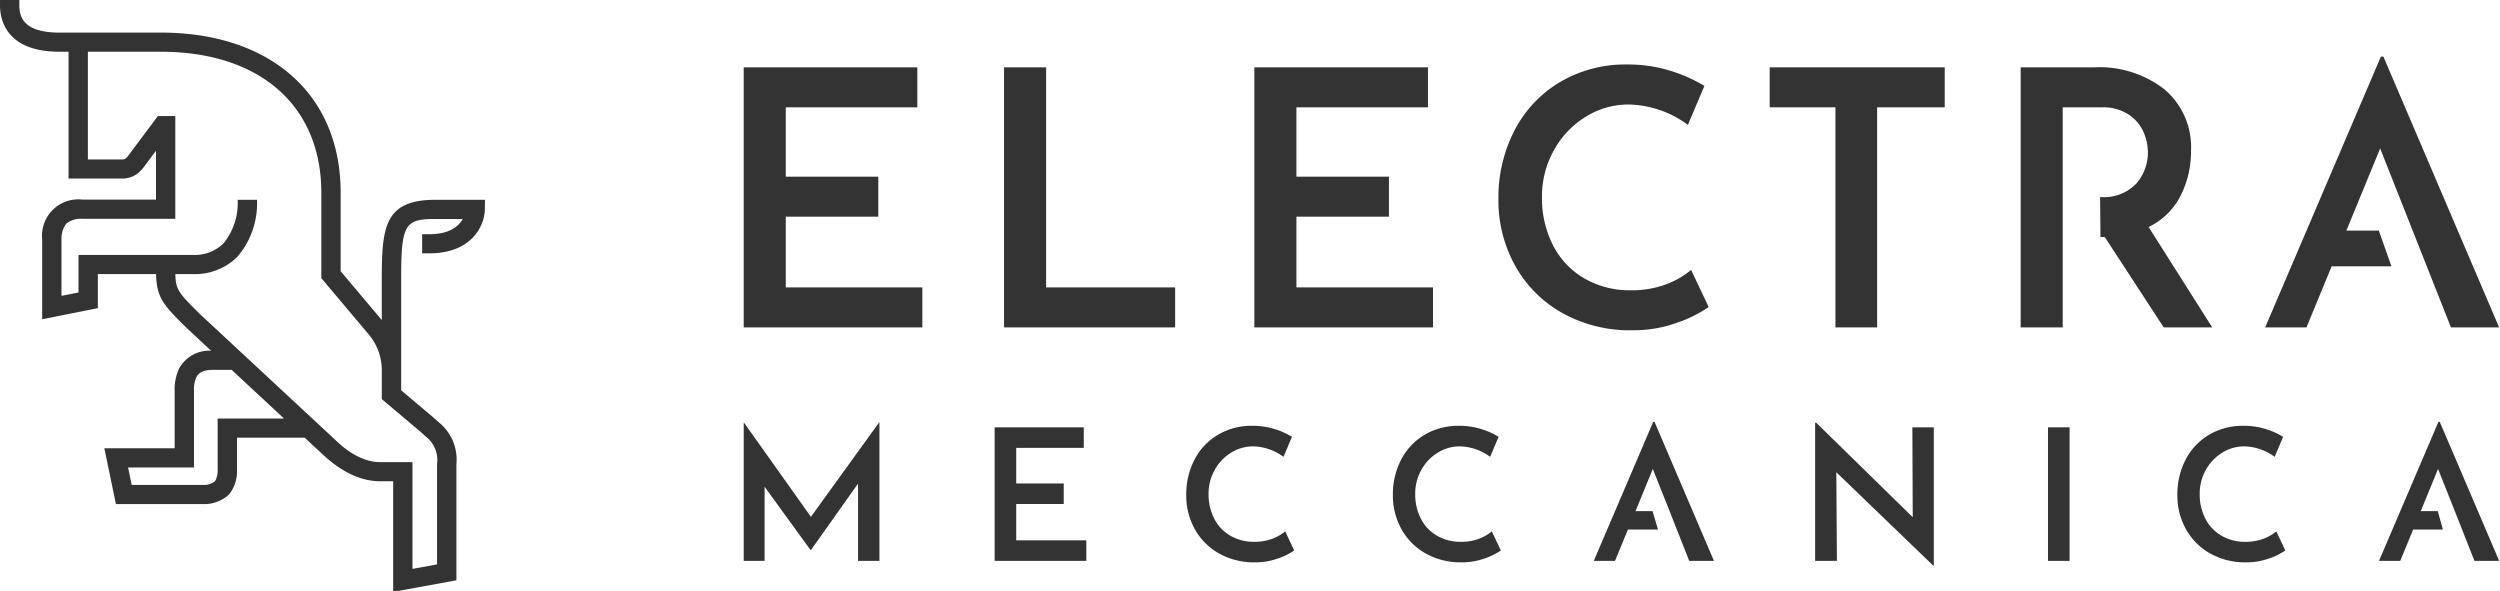 <svg xmlns:inkscape="http://www.inkscape.org/namespaces/inkscape" xmlns:sodipodi="http://sodipodi.sourceforge.net/DTD/sodipodi-0.dtd" xmlns="http://www.w3.org/2000/svg" xmlns:svg="http://www.w3.org/2000/svg" width="72.76mm" height="17.198mm" viewBox="0 0 72.76 17.198" id="svg47277" inkscape:version="1.1.2 (b8e25be833, 2022-02-05)" sodipodi:docname="data-logo-client-5n.svg"><defs id="defs47274"></defs><g inkscape:label="Layer 1" inkscape:groupmode="layer" id="layer1" transform="translate(122.688,-38.108)"><g id="Group_2" data-name="Group 2" style="fill:#333333" transform="matrix(0.265,0,0,0.265,-122.688,38.109)" inkscape:transform-center-x="-7.8307389" inkscape:transform-center-y="12.962773"><path id="Path_1" data-name="Path 1" d="m 717.767,570.75 4.277,3.608 0.593,0.532 a 3.258,3.258 0 0 1 1.2,2.981 V 588.9 l -2.7,0.493 v -11.722 h -3.559 c -2.584,0 -4.717,-2.274 -4.907,-2.434 l -14.8,-13.756 c -2.394,-2.367 -2.739,-2.71 -2.775,-4.465 h 1.879 a 6.608,6.608 0 0 0 4.933,-1.9 9.007,9.007 0 0 0 2.162,-5.99 v -0.268 h -2.124 v 0.3 a 6.98,6.98 0 0 1 -1.573,4.5 4.507,4.507 0 0 1 -3.4,1.253 h -12.515 v 4.126 l -1.869,0.372 v -6.251 a 2.677,2.677 0 0 1 0.543,-1.7 2.606,2.606 0 0 1 1.682,-0.516 H 695.09 V 539.66 h -1.916 l -3.253,4.357 a 1.915,1.915 0 0 1 -0.339,0.34 1.054,1.054 0 0 1 -0.284,0.07 h -3.809 V 532.6 h 8.021 c 10.866,0 17.617,5.93 17.617,15.478 v 9.386 l 5.157,6.123 a 6.092,6.092 0 0 1 1.483,4.134 z m -18.027,2.132 v 5.638 a 2.318,2.318 0 0 1 -0.286,1.241 1.868,1.868 0 0 1 -1.062,0.412 H 690.3 l -0.4,-1.921 h 7.242 v -8.377 a 3.346,3.346 0 0 1 0.267,-1.547 c 0.184,-0.342 0.571,-0.795 1.822,-0.795 h 2.046 l 5.756,5.35 z m 23.9,-24.022 c -5.613,0 -5.874,3.033 -5.874,8.845 v 4.36 l -4.516,-5.363 v -8.624 c 0,-5.4 -1.925,-9.906 -5.567,-13.02 -3.49,-2.984 -8.391,-4.562 -14.174,-4.562 h -11.142 c -3.95,0 -4.406,-1.713 -4.406,-3 v -0.579 h -2.124 v 0.579 c 0,1.534 0.636,5.1 6.53,5.1 h 1 v 13.93 h 5.981 0.076 a 2.868,2.868 0 0 0 1.431,-0.487 3.945,3.945 0 0 0 0.8,-0.807 l 1.313,-1.757 v 5.36 h -8.077 a 3.993,3.993 0 0 0 -4.423,4.357 v 8.786 l 6.116,-1.219 v -3.743 h 6.391 c 0.068,2.658 0.842,3.43 3.42,5.976 l 2.628,2.442 a 3.773,3.773 0 0 0 -3.487,1.906 5.3,5.3 0 0 0 -0.516,2.535 v 6.273 h -7.723 l 1.273,6.128 h 9.905 a 3.961,3.961 0 0 0 2.567,-1.115 4.135,4.135 0 0 0 0.824,-2.678 v -3.5 h 7.431 l 1.884,1.75 c 0.494,0.417 3.03,3.038 6.4,3.038 h 1.435 v 12.145 l 6.948,-1.27 v -12.775 a 5.252,5.252 0 0 0 -1.914,-4.556 l -0.6,-0.536 -3.556,-3 v -12.073 c 0,-6.111 0.351,-6.741 3.75,-6.741 h 3.008 c -0.417,0.771 -1.395,1.675 -3.688,1.675 H 722.2 v 2.1 h 0.764 c 4.786,0 6.1,-3.149 6.121,-4.814 l 0.016,-1.068 z" transform="translate(-675.837,-526.919)" fill="#001b48" style="fill:#333333"></path><path id="Path_2" data-name="Path 2" d="m 835.225,609.094 v 15.192 h -2.351 V 615.8 l -5.174,7.3 h -0.04 l -5.048,-6.952 v 8.141 h -2.29 v -15.195 h 0.02 l 7.358,10.356 7.48,-10.356 z" transform="translate(-738.64,-562.692)" fill="#001b48" style="fill:#333333"></path><path id="Path_3" data-name="Path 3" d="m 878.836,610.018 v 2.256 h -7.419 v 3.91 h 5.219 v 2.257 h -5.219 v 3.989 h 7.7 v 2.256 h -10.071 v -14.668 z" transform="translate(-759.809,-563.091)" fill="#001b48" style="fill:#333333"></path><path id="Path_4" data-name="Path 4" d="m 916.324,624.3 a 7.171,7.171 0 0 1 -2.5,0.424 7.814,7.814 0 0 1 -4,-1 6.9,6.9 0 0 1 -2.636,-2.68 7.57,7.57 0 0 1 -0.922,-3.7 8.239,8.239 0 0 1 0.922,-3.929 6.8,6.8 0 0 1 2.576,-2.71 7.253,7.253 0 0 1 3.761,-0.977 8.059,8.059 0 0 1 2.4,0.343 8.511,8.511 0 0 1 1.955,0.867 l -0.932,2.2 a 5.774,5.774 0 0 0 -3.345,-1.15 4.524,4.524 0 0 0 -2.422,0.7 5.1,5.1 0 0 0 -1.794,1.893 5.31,5.31 0 0 0 -0.669,2.629 5.817,5.817 0 0 0 0.619,2.71 4.534,4.534 0 0 0 1.763,1.874 5.1,5.1 0 0 0 2.645,0.675 5.474,5.474 0 0 0 1.936,-0.322 4.782,4.782 0 0 0 1.45,-0.826 l 0.994,2.1 a 7.728,7.728 0 0 1 -1.794,0.886" transform="translate(-775.986,-562.968)" fill="#001b48" style="fill:#333333"></path><path id="Path_5" data-name="Path 5" d="m 956.468,624.3 a 7.177,7.177 0 0 1 -2.5,0.424 7.816,7.816 0 0 1 -4,-1 6.89,6.89 0 0 1 -2.635,-2.68 7.559,7.559 0 0 1 -0.923,-3.7 8.227,8.227 0 0 1 0.923,-3.929 6.792,6.792 0 0 1 2.574,-2.71 7.253,7.253 0 0 1 3.761,-0.977 8.059,8.059 0 0 1 2.4,0.343 8.518,8.518 0 0 1 1.955,0.867 l -0.932,2.2 a 5.777,5.777 0 0 0 -3.345,-1.15 4.524,4.524 0 0 0 -2.422,0.7 5.1,5.1 0 0 0 -1.794,1.893 5.31,5.31 0 0 0 -0.669,2.629 5.815,5.815 0 0 0 0.619,2.71 4.534,4.534 0 0 0 1.763,1.874 5.1,5.1 0 0 0 2.645,0.675 5.473,5.473 0 0 0 1.936,-0.322 4.765,4.765 0 0 0 1.45,-0.826 l 0.994,2.1 a 7.73,7.73 0 0 1 -1.794,0.886" transform="translate(-793.434,-562.968)" fill="#001b48" style="fill:#333333"></path><path id="Path_6" data-name="Path 6" d="m 993.771,618.765 -1.845,-4.634 -1.9,4.634 h 1.874 l 0.595,2.015 h -3.3 l -1.42,3.445 h -2.331 l 6.528,-15.272 h 0.142 l 6.527,15.272 h -2.717 l -1.358,-3.445" transform="translate(-810.404,-562.63)" fill="#001b48" style="fill:#333333"></path><path id="Path_7" data-name="Path 7" d="m 1041.478,609.634 v 15.192 h -0.061 l -10.644,-10.256 0.062,9.731 h -2.392 v -15.17 h 0.121 l 10.6,10.376 -0.041,-9.873 z" transform="translate(-829.095,-562.707)" fill="#001b48" style="fill:#333333"></path><rect id="Rectangle_4" data-name="Rectangle 4" width="2.371" height="14.668" transform="translate(224.923,46.927)" fill="#001b48" style="fill:#333333" x="0" y="0"></rect><path id="Path_8" data-name="Path 8" d="m 1109.006,624.3 a 7.18,7.18 0 0 1 -2.5,0.424 7.816,7.816 0 0 1 -4,-1 6.9,6.9 0 0 1 -2.635,-2.68 7.559,7.559 0 0 1 -0.922,-3.7 8.227,8.227 0 0 1 0.922,-3.929 6.79,6.79 0 0 1 2.575,-2.71 7.252,7.252 0 0 1 3.761,-0.977 8.044,8.044 0 0 1 2.4,0.343 8.514,8.514 0 0 1 1.957,0.867 l -0.933,2.2 a 5.778,5.778 0 0 0 -3.345,-1.15 4.519,4.519 0 0 0 -2.422,0.7 5.1,5.1 0 0 0 -1.794,1.893 5.317,5.317 0 0 0 -0.669,2.629 5.829,5.829 0 0 0 0.618,2.71 4.549,4.549 0 0 0 1.763,1.874 5.107,5.107 0 0 0 2.646,0.675 5.48,5.48 0 0 0 1.936,-0.322 4.79,4.79 0 0 0 1.449,-0.826 l 0.992,2.1 a 7.714,7.714 0 0 1 -1.793,0.886" transform="translate(-859.816,-562.968)" fill="#001b48" style="fill:#333333"></path><path id="Path_9" data-name="Path 9" d="m 1146.31,618.765 -1.845,-4.634 -1.9,4.634 h 1.875 l 0.553,2.015 h -3.26 l -1.42,3.445 h -2.331 l 6.527,-15.272 h 0.143 l 6.527,15.272 h -2.717 l -1.358,-3.445" transform="translate(-876.704,-562.63)" fill="#001b48" style="fill:#333333"></path><path id="Path_10" data-name="Path 10" d="m 839.391,539.943 v 4.394 h -14.447 v 7.613 h 10.162 v 4.395 h -10.162 v 7.768 h 15 v 4.395 h -19.62 v -28.565 z" transform="translate(-738.645,-532.553)" fill="#001b48" style="fill:#333333"></path><path id="Path_11" data-name="Path 11" d="m 875.521,539.943 v 24.169 h 14.171 v 4.395 H 870.9 v -28.564 z" transform="translate(-760.63,-532.553)" fill="#001b48" style="fill:#333333"></path><path id="Path_12" data-name="Path 12" d="m 938.6,539.943 v 4.394 h -14.449 v 7.613 h 10.162 v 4.395 h -10.162 v 7.768 h 15 v 4.395 h -19.62 v -28.565 z" transform="translate(-781.77,-532.553)" fill="#001b48" style="fill:#333333"></path><path id="Path_13" data-name="Path 13" d="m 986.578,567.757 a 13.972,13.972 0 0 1 -4.876,0.824 15.21,15.21 0 0 1 -7.8,-1.942 13.407,13.407 0 0 1 -5.133,-5.218 14.726,14.726 0 0 1 -1.8,-7.2 16.021,16.021 0 0 1 1.8,-7.65 13.22,13.22 0 0 1 5.014,-5.278 14.115,14.115 0 0 1 7.322,-1.9 15.723,15.723 0 0 1 4.678,0.668 16.655,16.655 0 0 1 3.809,1.686 l -1.816,4.277 a 11.254,11.254 0 0 0 -6.513,-2.235 8.815,8.815 0 0 0 -4.717,1.353 9.933,9.933 0 0 0 -3.493,3.688 10.331,10.331 0 0 0 -1.3,5.119 11.329,11.329 0 0 0 1.2,5.279 8.84,8.84 0 0 0 3.434,3.648 9.949,9.949 0 0 0 5.151,1.315 10.718,10.718 0 0 0 3.77,-0.628 9.3,9.3 0 0 0 2.822,-1.609 l 1.935,4.081 a 15.057,15.057 0 0 1 -3.493,1.726" transform="translate(-802.403,-532.314)" fill="#001b48" style="fill:#333333"></path><path id="Path_14" data-name="Path 14" d="m 1038.867,539.943 v 4.394 h -7.422 v 24.17 h -4.579 v -24.17 h -7.224 v -4.394 z" transform="translate(-825.286,-532.553)" fill="#001b48" style="fill:#333333"></path><path id="Path_15" data-name="Path 15" d="m 1077.344,554.186 a 4.9,4.9 0 0 0 4.008,-1.51 5.207,5.207 0 0 0 1.243,-3.394 5.653,5.653 0 0 0 -0.473,-2.216 4.494,4.494 0 0 0 -1.619,-1.923 5.113,5.113 0 0 0 -3,-0.805 h -4.262 v 24.169 h -4.619 v -28.564 h 8.092 a 11.618,11.618 0 0 1 7.717,2.433 8.328,8.328 0 0 1 2.9,6.748 10.791,10.791 0 0 1 -1.125,4.885 7.669,7.669 0 0 1 -3.532,3.472 l 6.987,11.026 h -5.33 l -6.473,-9.927 h -0.474 z" transform="translate(-846.699,-532.553)" fill="#001b48" style="fill:#333333"></path><path id="Path_16" data-name="Path 16" d="m 1128.577,547.953 -3.71,9.024 h 3.563 l 1.385,3.924 h -6.566 l -2.764,6.709 h -4.539 l 12.711,-29.741 h 0.276 l 12.71,29.741 h -5.29 z" transform="translate(-867.172,-531.656)" fill="#001b48" style="fill:#333333"></path></g></g></svg>